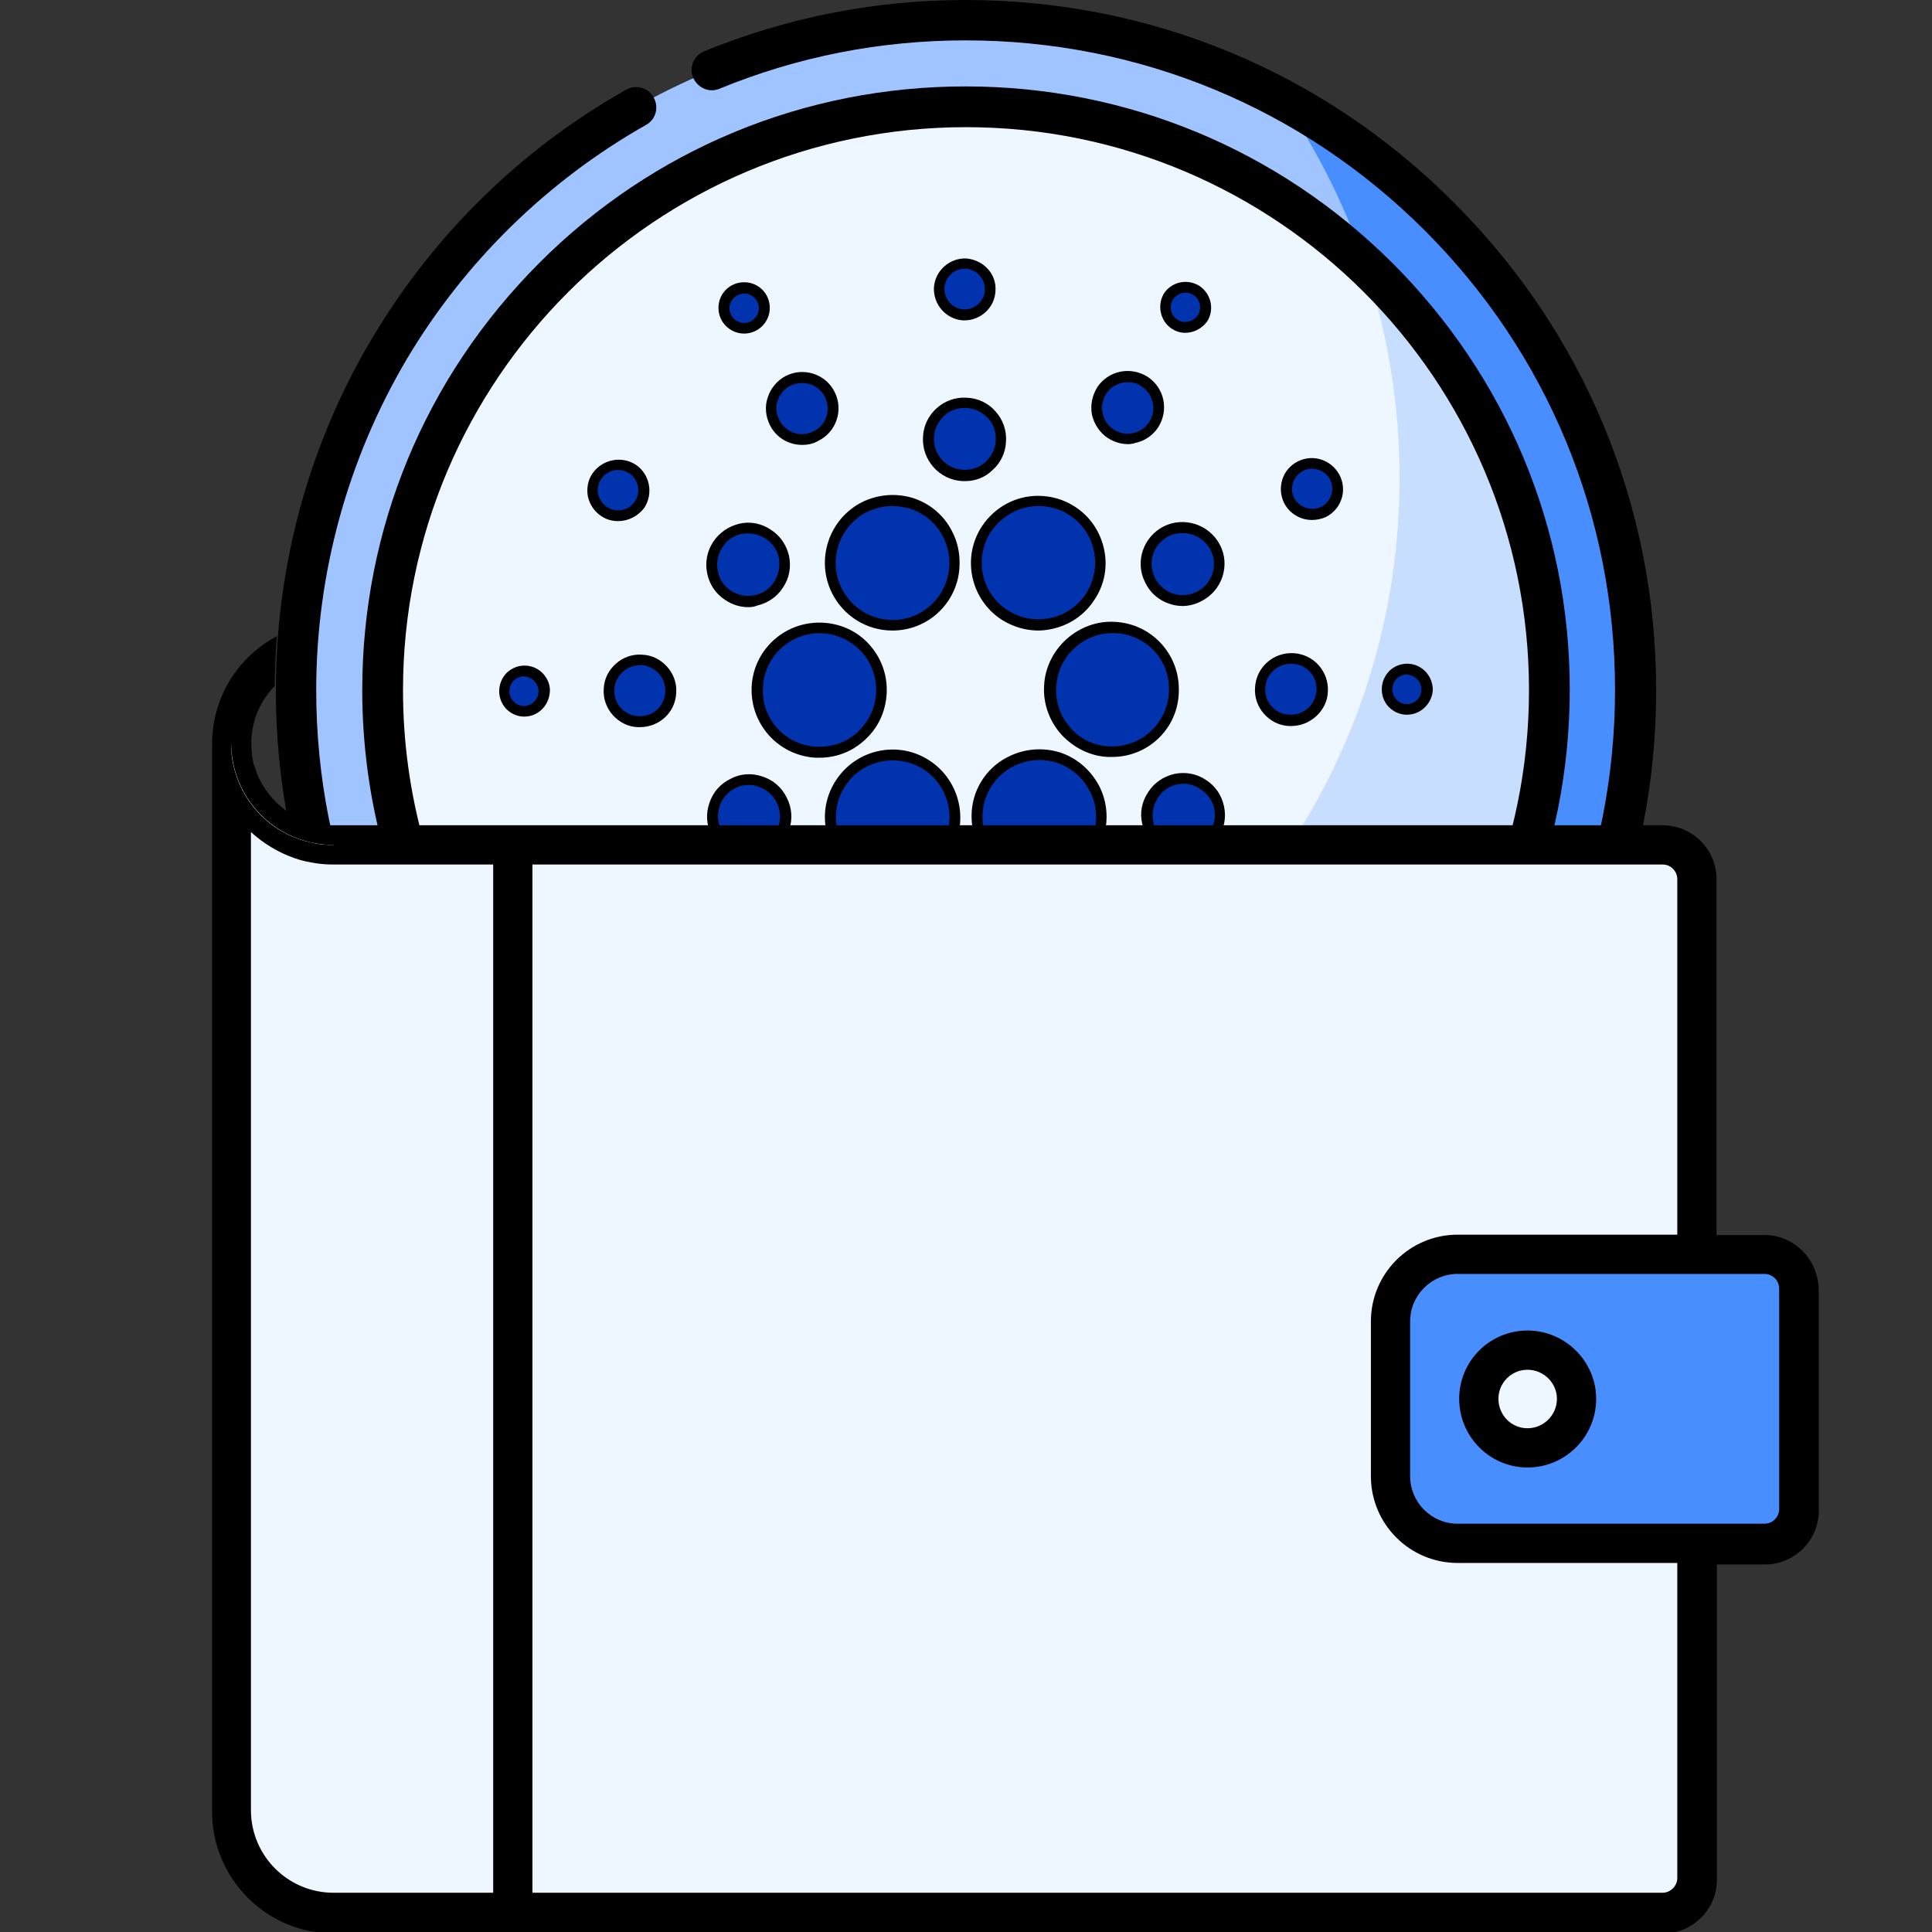 <svg xmlns="http://www.w3.org/2000/svg" xmlns:xlink="http://www.w3.org/1999/xlink" id="Capa_1" x="0px" y="0px" viewBox="0 0 512 512" style="enable-background:new 0 0 512 512;" xml:space="preserve"><rect x="0" y="0" width="512" height="512" fill="#333333" stroke="none"/> <style type="text/css"> .st0{fill:#9FC4FF;} .st1{fill:#488EFF;} .st2{fill:#EEF6FF;} .st3{fill:#C7DEFF;} .st4{fill:#0033AD;} .st5{display:none;} .st6{display:inline;} .st7{fill:#C9DEF7;} .st8{fill:#FFF6B3;} .st9{fill:#F4FEFF;} .st10{fill-rule:evenodd;clip-rule:evenodd;fill:#E7D034;stroke:#000000;stroke-width:12;stroke-miterlimit:10;} </style> <g> <circle class="st0" cx="255.9" cy="182.9" r="177.5"></circle> <path class="st1" d="M339.9,26.4c19.6,28.6,31.1,63.1,31.1,100.4c0,98-79.5,177.5-177.5,177.5c-30.4,0-58.9-7.6-83.9-21.1 c32,46.6,85.6,77.1,146.4,77.1c98,0,177.5-79.5,177.5-177.5C433.4,115.1,395.6,56.4,339.9,26.4z"></path> <circle class="st2" cx="255.9" cy="182.9" r="154.6"></circle> <path class="st3" d="M361.7,70.1c6,17.8,9.2,36.8,9.2,56.6c0,98-79.5,177.5-177.5,177.5c-13.1,0-25.9-1.4-38.1-4.1 c27.1,23.2,62.2,37.3,100.6,37.3c85.4,0,154.6-69.2,154.6-154.6C410.5,138.4,391.7,98.4,361.7,70.1z"></path> <g> <path d="M385.2,53.6C350.7,19,304.8,0,255.9,0c-24,0-47.3,4.6-69.3,13.6c-2.7,1.1-4.1,4.3-2.9,7s4.3,4.1,7,2.9 c20.7-8.5,42.6-12.8,65.2-12.8c46,0,89.2,17.9,121.7,50.4s50.4,75.7,50.4,121.7s-17.9,89.2-50.4,121.7S301.9,355,255.9,355 s-89.2-17.9-121.7-50.4s-50.4-75.7-50.4-121.7c0-31,8.4-61.4,24.1-87.9c15.4-25.8,37.2-47.1,63.3-61.9c2.6-1.4,3.5-4.7,2-7.3 c-1.4-2.6-4.7-3.5-7.3-2C138.2,39.4,115,62.1,98.7,89.5c-16.8,28.1-25.6,60.4-25.6,93.4c0,48.9,19,94.8,53.6,129.3 c34.6,34.6,80.4,53.6,129.3,53.6s94.8-19,129.3-53.6c34.6-34.6,53.6-80.4,53.6-129.3S419.8,88.1,385.2,53.6L385.2,53.6z"></path> <path d="M201.9,333.3c17.4,6.2,35.5,9.4,54.1,9.4c42.7,0,82.9-16.6,113.1-46.9c30.2-30.2,46.9-70.4,46.9-113.1 S399.2,99.9,369,69.7c-30.2-30.1-70.4-46.8-113.1-46.8s-82.9,16.6-113.1,46.9S96,140.1,96,182.9c0,58.7,32.1,112.6,83.7,140.6 c2.6,1.4,5.9,0.4,7.3-2.1c1.4-2.6,0.4-5.9-2.1-7.3c-48.2-26.2-78.1-76.4-78.1-131.2c0-82.3,66.9-149.2,149.2-149.2 s149.2,66.9,149.2,149.2s-66.9,149.2-149.2,149.2c-17.4,0-34.4-2.9-50.5-8.8c-2.8-1-5.9,0.4-6.9,3.2 C197.6,329.3,199.1,332.3,201.9,333.3L201.9,333.3z"></path> </g> <g id="Layer_2_1_"> <g id="Layer_1-2"> <g> <path class="st4" d="M200.7,182.1c-0.5,9.1,6.4,16.9,15.5,17.4c0.4,0,0.6,0,1,0c9.1,0,16.5-7.4,16.4-16.5 c0-9.1-7.4-16.5-16.5-16.4C208.4,166.4,201.1,173.3,200.7,182.1z"></path> <path d="M217.2,200.8h-1.1c-9.9-0.6-17.4-9-16.9-18.9c0.5-9.5,8.4-16.9,17.9-16.9c4.8,0,9.3,1.8,12.6,5.1 c3.4,3.4,5.3,7.9,5.3,12.7c0,4.8-1.8,9.3-5.1,12.6C226.5,198.9,222,200.8,217.2,200.8z M216.3,197.9h0.9c4.1,0,7.9-1.6,10.6-4.4 c2.8-2.9,4.4-6.6,4.4-10.6c0-4.1-1.6-7.9-4.4-10.7c-2.9-2.8-6.6-4.4-10.6-4.4c-8,0-14.6,6.3-15,14.2l0,0 C201.6,190.4,208,197.4,216.3,197.9z"></path> </g> <g> <path class="st4" d="M139.3,177.8c-2.9-0.2-5.5,2.1-5.6,5s2.1,5.5,5,5.6c2.9,0.2,5.4-2.1,5.6-5 C144.5,180.5,142.2,178,139.3,177.8L139.3,177.8z"></path> <path d="M139,189.9c-0.1,0-0.3,0-0.4,0c-1.8-0.1-3.4-0.9-4.6-2.2c-1.2-1.4-1.8-3.1-1.7-4.9c0.1-1.8,0.9-3.5,2.2-4.7 c1.4-1.2,3.1-1.8,4.9-1.7c1.8,0.1,3.4,0.9,4.6,2.2c1.2,1.4,1.9,3.1,1.7,4.9C145.4,187.1,142.5,189.9,139,189.9z M138.9,179.2 c-0.9,0-1.9,0.4-2.6,1c-0.8,0.7-1.2,1.6-1.3,2.7c-0.1,1.1,0.3,2.1,1,2.9c0.7,0.8,1.6,1.2,2.6,1.3c2.1,0.1,4-1.5,4.1-3.7 c0.1-1-0.3-2-1-2.8c-0.7-0.8-1.6-1.2-2.7-1.3l0,0C139.1,179.2,139,179.2,138.9,179.2z"></path> </g> <g> <path class="st4" d="M216.4,115.6c4.1-2,5.6-7,3.6-11c-2-4.1-7-5.6-11-3.6c-4.1,2-5.6,7-3.6,11 C207.4,116,212.3,117.6,216.4,115.6z"></path> <path d="M212.6,117.9c-3.6,0-6.9-1.9-8.6-5.3c-1.1-2.3-1.4-4.9-0.5-7.4c0.8-2.4,2.5-4.4,4.8-5.6c4.8-2.4,10.6-0.4,12.9,4.3 c2.4,4.8,0.4,10.6-4.3,12.9l0,0C215.6,117.6,214.1,117.9,212.6,117.9z M212.6,101.5c-1,0-2.1,0.2-3.1,0.7 c-1.6,0.8-2.8,2.2-3.4,3.9c-0.6,1.7-0.4,3.6,0.4,5.2c0.8,1.6,2.2,2.8,3.9,3.4c1.7,0.6,3.6,0.4,5.2-0.4c3.4-1.6,4.7-5.8,3-9.1 C217.5,102.9,215.1,101.5,212.6,101.5z"></path> </g> <g> <path class="st4" d="M160.1,135.6c3.1,2,7.3,1.1,9.4-1.9c2-3.1,1.1-7.3-1.9-9.4c-3.1-2-7.3-1.1-9.4,1.9l0,0 C156.1,129.4,157,133.6,160.1,135.6z"></path> <path d="M163.8,138.1c-1.5,0-3.1-0.4-4.4-1.3l0,0c-1.9-1.2-3.1-3.1-3.6-5.2c-0.4-2.1,0-4.4,1.2-6.1c2.5-3.7,7.6-4.8,11.4-2.4 c3.8,2.5,4.8,7.6,2.4,11.4C169.1,136.8,166.5,138.1,163.8,138.1z M160.9,134.4c2.5,1.6,5.8,0.9,7.4-1.6c1.6-2.5,0.9-5.8-1.6-7.4 c-2.5-1.6-5.8-0.9-7.4,1.6c-0.8,1.2-1.1,2.6-0.8,4C158.9,132.4,159.7,133.6,160.9,134.4L160.9,134.4z"></path> </g> <g> <path class="st4" d="M170.1,174.9c-4.6-0.3-8.4,3.2-8.6,7.8c-0.3,4.6,3.2,8.4,7.8,8.6c4.6,0.2,8.4-3.2,8.6-7.8l0,0 C178.1,179.1,174.6,175.1,170.1,174.9z"></path> <path d="M169.6,192.7c-0.2,0-0.4,0-0.6,0c-2.6-0.1-4.9-1.3-6.6-3.2c-1.7-1.9-2.6-4.4-2.4-7c0.1-2.6,1.3-4.9,3.2-6.6 c1.9-1.7,4.4-2.6,7-2.4c2.6,0.1,4.9,1.3,6.6,3.2c1.7,1.9,2.6,4.4,2.4,6.9C179,188.8,174.7,192.7,169.6,192.7z M169.6,176.3 c-3.6,0-6.6,2.8-6.8,6.4c-0.2,3.8,2.6,6.9,6.4,7.1c3.8,0.2,6.9-2.6,7.1-6.4c0.1-1.8-0.5-3.6-1.7-4.9s-2.9-2.1-4.7-2.3 C169.9,176.3,169.7,176.3,169.6,176.3z"></path> </g> <g> <path class="st4" d="M161.1,230.1c-3.4,1.7-4.7,5.7-3,9.1c1.7,3.4,5.7,4.7,9.1,3c3.4-1.7,4.7-5.7,3-9.1l0,0 C168.5,229.8,164.4,228.4,161.1,230.1L161.1,230.1z"></path> <path d="M164.1,244.4c-3,0-5.9-1.6-7.4-4.5c-2-4.1-0.4-9,3.6-11.1c1.9-1,4.1-1.1,6.3-0.5c2.1,0.7,3.8,2.1,4.8,4.1 c2,4.1,0.4,9-3.6,11.1C166.6,244.1,165.4,244.4,164.1,244.4z M164.1,230.8c-0.9,0-1.6,0.2-2.4,0.6c-2.6,1.4-3.7,4.5-2.4,7.2 c1.4,2.6,4.5,3.7,7.2,2.4c2.6-1.4,3.7-4.5,2.4-7.2c-0.6-1.3-1.8-2.2-3.1-2.6C165.2,230.9,164.6,230.8,164.1,230.8z"></path> </g> <g> <path class="st4" d="M193,157.9c4.5,2.9,10.5,1.7,13.4-2.8c2.9-4.5,1.7-10.5-2.8-13.4c-4.5-2.9-10.5-1.7-13.4,2.8 C187.3,148.9,188.5,154.9,193,157.9L193,157.9z"></path> <path d="M198.3,160.9c-2.1,0-4.2-0.6-6.1-1.9l0,0c-2.5-1.6-4.2-4.1-4.8-7.1c-0.6-2.9,0-5.9,1.6-8.3s4-4.1,6.9-4.8 s5.9-0.1,8.4,1.6c2.5,1.6,4.1,4,4.8,6.9c0.6,2.9,0.1,5.9-1.6,8.4c-1.6,2.5-4,4.1-6.9,4.8C199.9,160.8,199.1,160.9,198.3,160.9z M193.8,156.6c1.9,1.2,4.1,1.6,6.3,1.1c2.1-0.4,3.9-1.7,5.1-3.6c1.2-1.9,1.6-4.1,1.2-6.3c-0.4-2.1-1.7-3.9-3.6-5.1 c-1.9-1.2-4.1-1.6-6.3-1.2c-2.1,0.4-3.9,1.7-5.1,3.6c-1.2,1.9-1.6,4-1.2,6.1C190.6,153.6,191.9,155.4,193.8,156.6L193.8,156.6z"></path> </g> <g> <path class="st4" d="M294.4,114.9c3.8,2.5,8.9,1.4,11.4-2.4s1.4-8.9-2.4-11.4c-3.8-2.5-8.9-1.4-11.4,2.4l0,0 C289.5,107.4,290.6,112.4,294.4,114.9L294.4,114.9z"></path> <path d="M298.9,117.7c-1.9,0-3.7-0.6-5.3-1.6c-2.1-1.4-3.6-3.6-4.2-6.1c-0.5-2.6,0-5.1,1.4-7.4c1.4-2.1,3.6-3.6,6.1-4.1 c2.5-0.5,5.1,0,7.3,1.4c2.1,1.4,3.6,3.6,4.1,6.1c0.5,2.5,0,5.1-1.4,7.3c-1.4,2.1-3.6,3.6-6.1,4.1 C300.2,117.6,299.6,117.7,298.9,117.7z M298.9,101.3c-0.5,0-0.9,0.1-1.4,0.1c-1.8,0.4-3.4,1.4-4.3,2.9c-1,1.6-1.4,3.4-1,5.2 c0.4,1.8,1.4,3.3,2.9,4.3l0,0c1.5,1,3.4,1.4,5.1,1c1.8-0.4,3.4-1.4,4.3-2.9c1-1.5,1.4-3.4,1-5.1c-0.4-1.8-1.4-3.4-2.9-4.3 C301.6,101.6,300.3,101.3,298.9,101.3z"></path> </g> <g> <path class="st4" d="M311.2,85.9c2.5,1.6,5.7,0.9,7.4-1.6c1.6-2.5,0.9-5.7-1.6-7.4c-2.5-1.6-5.7-0.9-7.4,1.5 C308.1,80.9,308.8,84.3,311.2,85.9L311.2,85.9z"></path> <path d="M314.1,88.2c-1.3,0-2.5-0.4-3.6-1.1l0,0c-3.1-2.1-3.9-6.3-2-9.4c2.1-3.1,6.3-3.9,9.4-1.9c3.1,2.1,4,6.3,2,9.4 C318.5,87.1,316.3,88.2,314.1,88.2z M312,84.7c1.8,1.2,4.1,0.6,5.4-1.1c1.2-1.8,0.7-4.2-1.1-5.4c-1.8-1.2-4.1-0.7-5.4,1.1 C309.7,81.1,310.2,83.5,312,84.7z"></path> </g> <g> <path class="st4" d="M295.6,166.4c-9.1-0.5-16.9,6.4-17.4,15.5c-0.5,9.1,6.4,16.9,15.5,17.4c0.4,0,0.6,0,0.9,0 c9.1,0,16.4-7.4,16.4-16.5C311.2,174,304.4,166.8,295.6,166.4L295.6,166.4z"></path> <path d="M294.7,200.6h-1c-4.8-0.2-9.1-2.4-12.4-5.9c-3.2-3.6-4.9-8.2-4.6-13c0.2-4.7,2.4-9.1,5.9-12.3c3.6-3.2,8.2-4.9,12.9-4.6 c9.5,0.5,16.9,8.3,16.9,17.8C312.6,192.6,304.6,200.6,294.7,200.6z M293.9,197.8h0.9c8.3,0,15-6.8,15-15.1 c0.1-8-6.1-14.5-14.1-14.9l0,0c-4-0.2-7.9,1.1-10.9,3.9c-3,2.7-4.7,6.4-4.9,10.4c-0.2,4,1.1,7.9,3.9,10.9 C286.2,195.8,289.9,197.6,293.9,197.8z"></path> </g> <g> <path class="st4" d="M221.8,156.6c2.8,5.6,8.5,9.1,14.7,9.1c9.1,0,16.4-7.4,16.4-16.5c0-2.6-0.6-5.1-1.8-7.4 c-4.1-8.1-14-11.4-22.1-7.3C220.9,138.6,217.6,148.6,221.8,156.6L221.8,156.6z"></path> <path d="M236.5,167.1c-6.8,0-12.9-3.8-16-9.9c-4.4-8.8-0.9-19.6,7.9-24.1c4.2-2.1,9.1-2.5,13.6-1.1c4.6,1.5,8.3,4.7,10.4,9 c1.3,2.5,1.9,5.3,1.9,8.1C254.4,159.1,246.4,167.1,236.5,167.1z M236.4,134.1c-2.3,0-4.6,0.6-6.7,1.6 c-7.4,3.8-10.4,12.9-6.6,20.3l0,0c2.6,5.1,7.7,8.3,13.5,8.3c8.3,0,15-6.8,15-15.1c0-2.4-0.6-4.7-1.6-6.8 c-1.8-3.6-4.9-6.3-8.8-7.6C239.6,134.4,238,134.1,236.4,134.1z"></path> </g> <g> <path class="st4" d="M350.8,135.6c3.4-1.7,4.6-5.8,2.9-9.1c-1.7-3.4-5.8-4.6-9.1-2.9c-3.4,1.7-4.6,5.7-3,9.1 C343.4,135.9,347.4,137.3,350.8,135.6L350.8,135.6z"></path> <path d="M347.7,137.8c-3,0-5.9-1.6-7.4-4.5c-2-4.1-0.4-9,3.6-11c4.1-2.1,9-0.4,11.1,3.6c2.1,4.1,0.5,9-3.6,11.1l0,0 C350.3,137.5,349,137.8,347.7,137.8z M347.7,124.2c-0.9,0-1.6,0.2-2.4,0.6c-2.6,1.4-3.6,4.5-2.4,7.1c1.4,2.6,4.6,3.7,7.3,2.4 c2.6-1.4,3.6-4.6,2.3-7.2C351.6,125.3,349.6,124.2,347.7,124.2z"></path> </g> <g> <path class="st4" d="M309.1,140.9c-4.8,2.4-6.7,8.2-4.3,13s8.2,6.7,13,4.3c4.8-2.4,6.7-8.2,4.3-13 C319.6,140.4,313.9,138.5,309.1,140.9z"></path> <path d="M313.4,160.6c-1.1,0-2.4-0.2-3.5-0.6c-2.8-0.9-5.1-2.9-6.4-5.6c-2.8-5.4-0.6-12.1,4.9-14.9l0,0 c5.4-2.7,12.1-0.5,14.9,4.9c2.8,5.4,0.6,12.1-4.9,14.9C316.9,160.1,315.1,160.6,313.4,160.6z M309.7,142.1 c-4.1,2.1-5.7,7-3.6,11.1c2.1,4.1,7,5.7,11.1,3.6s5.7-7,3.6-11.1C318.7,141.8,313.8,140.1,309.7,142.1z"></path> </g> <g> <path class="st4" d="M255.3,83.4c3.7,0.2,6.9-2.6,7.1-6.4s-2.6-6.9-6.4-7.1c-3.7-0.2-6.9,2.6-7.1,6.4 C248.7,80,251.6,83.1,255.3,83.4L255.3,83.4z"></path> <path d="M255.6,84.9c-0.1,0-0.3,0-0.4,0l0,0c-4.5-0.3-7.9-4.2-7.7-8.7c0.3-4.5,4.2-7.9,8.6-7.7c4.6,0.4,8.1,4.2,7.7,8.7 C263.6,81.5,259.9,84.9,255.6,84.9z M255.4,82c2.9,0.1,5.4-2.1,5.6-5.1c0.1-1.4-0.4-2.8-1.4-3.9c-1-1.1-2.3-1.7-3.7-1.8 c-2.9-0.1-5.4,2.1-5.6,5C250.1,79.2,252.4,81.8,255.4,82z"></path> </g> <g> <path class="st4" d="M255.2,126c5.4,0.4,9.9-3.8,10.1-9.1c0.4-5.4-3.8-9.9-9.1-10.1c-5.4-0.4-9.9,3.8-10.1,9.1 C245.8,121.2,249.9,125.8,255.2,126L255.2,126z"></path> <path d="M255.8,127.5c-0.2,0-0.4,0-0.7,0c-6.1-0.3-10.8-5.5-10.5-11.6c0.1-3,1.4-5.7,3.6-7.7c2.2-2,5.1-3,8-2.8 c2.9,0.1,5.7,1.4,7.6,3.6c2,2.2,3,5.1,2.8,8c-0.1,2.9-1.4,5.7-3.6,7.6C261.1,126.5,258.5,127.5,255.8,127.5z M255.6,108.1 c-2,0-3.9,0.7-5.4,2.1c-1.6,1.5-2.6,3.5-2.7,5.7c-0.2,4.6,3.3,8.4,7.8,8.6l0,0c2.2,0.1,4.3-0.6,5.9-2.1c1.6-1.5,2.6-3.5,2.7-5.7 c0.1-2.2-0.6-4.4-2.1-5.9c-1.5-1.6-3.5-2.6-5.7-2.7C256,108.1,255.9,108.1,255.6,108.1z"></path> </g> <g> <path class="st4" d="M202.8,224.9c4.8-2.4,6.7-8.2,4.3-13c-2.4-4.8-8.2-6.7-13-4.3s-6.7,8.2-4.3,13 C192.2,225.4,198,227.3,202.8,224.9z"></path> <path d="M198.5,227.4c-4.1,0-8-2.2-9.9-6.1c-1.4-2.6-1.6-5.6-0.6-8.5c0.9-2.8,2.9-5.1,5.6-6.4c2.6-1.4,5.6-1.6,8.5-0.6 c2.8,0.9,5.1,2.9,6.4,5.6c2.8,5.4,0.6,12.1-4.9,14.9l0,0C201.9,227,200.1,227.4,198.5,227.4z M198.4,208c-1.3,0-2.5,0.3-3.6,0.9 c-2,1-3.4,2.7-4.1,4.8c-0.7,2.1-0.5,4.3,0.4,6.3c1,2,2.7,3.4,4.8,4.1c2.1,0.7,4.3,0.5,6.3-0.4c4.1-2.1,5.7-7,3.6-11.1 c-1-2-2.7-3.4-4.8-4.1C200.1,208.1,199.3,208,198.4,208z"></path> </g> <g> <path class="st4" d="M261.5,140.1c-4.9,7.6-2.9,17.8,4.8,22.8c7.6,4.9,17.8,2.9,22.8-4.8c5-7.6,2.9-17.8-4.8-22.8 c-2.6-1.8-5.8-2.6-9-2.6C269.7,132.7,264.6,135.6,261.5,140.1z"></path> <path d="M275.2,167.1c-3.4,0-6.8-1-9.8-2.9c-8.2-5.4-10.6-16.4-5.2-24.7l0,0c3.4-5.1,8.9-8.1,14.9-8.1c3.5,0,6.9,1,9.8,2.9 c4,2.6,6.7,6.6,7.7,11.3c1,4.6,0.1,9.4-2.6,13.4c-2.6,4-6.6,6.7-11.3,7.7C277.7,166.9,276.4,167.1,275.2,167.1z M262.6,140.9 c-4.5,7-2.6,16.3,4.4,20.8c3.4,2.2,7.4,2.9,11.3,2.1c3.9-0.8,7.3-3.1,9.5-6.5c2.2-3.4,2.9-7.4,2.1-11.3 c-0.8-3.9-3.1-7.3-6.5-9.5c-2.4-1.6-5.3-2.4-8.2-2.4C270.2,134.1,265.5,136.7,262.6,140.9z"></path> </g> <g> <path class="st4" d="M290.1,209.1c-4.1-8.1-14-11.4-22.1-7.3c-8.1,4.1-11.4,14-7.3,22.1c4.1,8.1,14,11.4,22.1,7.3l0,0 c8.1-4.1,11.4-13.9,7.4-22C290.1,209.1,290.1,209.1,290.1,209.1z"></path> <path d="M275.4,234.4c-1.9,0-3.7-0.3-5.6-0.9c-4.6-1.5-8.3-4.7-10.4-9c-2.1-4.2-2.5-9.1-1.1-13.6c1.5-4.6,4.7-8.3,9-10.4 c4.2-2.1,9.1-2.5,13.6-1.1c4.5,1.5,8.1,4.6,10.4,8.9c0.1,0.1,0.1,0.3,0.2,0.4c4.2,8.8,0.6,19.4-8.1,23.7 C280.9,233.7,278.1,234.4,275.4,234.4z M275.4,201.4c-2.3,0-4.6,0.6-6.7,1.6c-3.6,1.8-6.3,4.9-7.6,8.8 c-1.2,3.8-0.9,7.9,0.9,11.4c1.8,3.6,4.9,6.3,8.8,7.6c3.8,1.2,7.9,0.9,11.4-0.9c7.4-3.7,10.4-12.7,6.7-20.1l-0.1-0.1 c-1.8-3.6-4.9-6.3-8.8-7.6C278.5,201.6,276.9,201.4,275.4,201.4z"></path> </g> <g> <path class="st4" d="M318.9,207.9c-4.5-2.9-10.5-1.7-13.4,2.8c-2.9,4.5-1.7,10.5,2.8,13.4c4.5,2.9,10.5,1.7,13.4-2.8 C324.6,216.8,323.4,210.8,318.9,207.9L318.9,207.9z"></path> <path d="M313.6,227.1c-2.1,0-4.2-0.6-6.1-1.9c-2.5-1.6-4.1-4-4.8-6.9s-0.1-5.9,1.6-8.4c1.6-2.5,4-4.1,6.9-4.8 c2.9-0.6,5.9-0.1,8.4,1.6l0,0c2.5,1.6,4.2,4.1,4.8,7.1c0.6,2.9,0,5.9-1.6,8.3c-1.6,2.4-4,4.1-6.9,4.8 C315.1,227,314.4,227.1,313.6,227.1z M313.6,207.7c-0.6,0-1.1,0.1-1.7,0.2c-2.1,0.4-3.9,1.7-5.1,3.6c-1.2,1.9-1.6,4.1-1.2,6.3 c0.4,2.1,1.7,3.9,3.6,5.1c1.9,1.2,4.1,1.6,6.3,1.2c2.1-0.4,3.9-1.7,5.1-3.6c1.2-1.9,1.6-4,1.2-6.1c-0.4-2.1-1.7-4-3.6-5.2l0,0 C316.7,208.1,315.1,207.7,313.6,207.7z"></path> </g> <g> <path class="st4" d="M350.4,183.1c0.3-4.6-3.2-8.4-7.8-8.6c-4.6-0.3-8.4,3.2-8.6,7.8c-0.3,4.6,3.2,8.4,7.8,8.6l0,0 C346.3,191.1,350.1,187.6,350.4,183.1z"></path> <path d="M342.2,192.4c-0.2,0-0.4,0-0.6,0c-2.6-0.1-4.9-1.3-6.6-3.2s-2.6-4.4-2.4-7c0.3-5.4,4.9-9.4,10.2-9.1 c5.4,0.3,9.4,4.9,9.1,10.2l0,0c-0.1,2.6-1.3,4.9-3.2,6.6C346.9,191.5,344.6,192.4,342.2,192.4z M342.1,175.9 c-3.6,0-6.6,2.8-6.8,6.4c-0.1,1.9,0.5,3.6,1.7,4.9c1.2,1.4,2.9,2.1,4.7,2.2c1.8,0.1,3.5-0.5,4.9-1.7c1.4-1.2,2.1-2.9,2.3-4.7 l0,0c0.2-3.8-2.6-6.9-6.4-7.1C342.4,175.9,342.3,175.9,342.1,175.9z"></path> </g> <g> <path class="st4" d="M373.2,177.3c-2.9-0.2-5.5,2.1-5.6,5c-0.1,2.9,2.1,5.5,5,5.6c2.9,0.2,5.4-2.1,5.6-5 C378.4,179.9,376.1,177.5,373.2,177.3z"></path> <path d="M372.9,189.4c-0.1,0-0.3,0-0.4,0c-1.8-0.1-3.4-0.9-4.6-2.2s-1.8-3.1-1.7-4.9c0.1-1.8,0.9-3.5,2.2-4.7 c1.4-1.2,3.1-1.8,4.9-1.7c3.7,0.2,6.5,3.4,6.4,7.1C379.4,186.6,376.4,189.4,372.9,189.4z M372.9,178.7c-0.9,0-1.9,0.4-2.6,1 c-0.8,0.7-1.2,1.6-1.3,2.7c-0.1,1.1,0.3,2.1,1,2.9c0.7,0.8,1.6,1.2,2.6,1.3c2.1,0.1,4-1.5,4.1-3.7c0.1-2.1-1.5-3.9-3.7-4.1 C373,178.7,372.9,178.7,372.9,178.7z"></path> </g> <g> <path class="st4" d="M351.7,230.1c-3.1-2-7.3-1.1-9.4,1.9c-2,3.1-1.1,7.3,1.9,9.4c3.1,2,7.3,1.1,9.4-1.9 C355.8,236.4,354.9,232.1,351.7,230.1L351.7,230.1z"></path> <path d="M348,243.9c-1.5,0-3.1-0.4-4.4-1.3c-3.8-2.5-4.8-7.6-2.4-11.4c2.5-3.8,7.6-4.8,11.4-2.4l0,0c1.9,1.2,3.1,3.1,3.6,5.2 c0.4,2.1,0,4.4-1.2,6.1C353.3,242.6,350.6,243.9,348,243.9z M348,230.4c-1.7,0-3.4,0.9-4.5,2.4c-1.6,2.5-0.9,5.8,1.6,7.4 c2.5,1.6,5.8,0.9,7.4-1.6c0.8-1.2,1.1-2.6,0.8-4c-0.3-1.4-1.1-2.6-2.3-3.4l0,0C350.1,230.7,349,230.4,348,230.4z"></path> </g> <g> <path class="st4" d="M200.6,279.8c-2.5-1.6-5.7-0.9-7.4,1.5c-1.6,2.5-0.9,5.7,1.5,7.4c2.5,1.6,5.7,0.9,7.4-1.5l0,0 C203.8,284.8,203.1,281.4,200.6,279.8z"></path> <path d="M197.6,290.9c-1.3,0-2.6-0.4-3.7-1.1c-3.1-2.1-3.9-6.3-1.9-9.4c2.1-3.1,6.3-3.9,9.4-1.9l0,0c1.5,1,2.6,2.6,2.9,4.4 c0.4,1.8-0.1,3.5-1.1,5C201.9,289.9,199.8,290.9,197.6,290.9z M197.6,280.3c-1.3,0-2.5,0.6-3.3,1.8c-1.2,1.8-0.7,4.1,1.1,5.4 c1.8,1.1,4.1,0.7,5.4-1.1c0.6-0.9,0.8-1.9,0.6-2.9c-0.2-1-0.8-1.9-1.7-2.6l0,0C199.1,280.6,198.4,280.3,197.6,280.3z"></path> </g> <g> <path class="st4" d="M250.4,225.6c4.9-7.6,2.9-17.8-4.8-22.9c-7.6-4.9-17.8-2.9-22.9,4.8c-5,7.6-2.9,17.8,4.8,22.9 c2.6,1.8,5.8,2.6,9,2.6C242.1,233.1,247.3,230.2,250.4,225.6z"></path> <path d="M236.7,234.4c-0.1,0-0.1,0-0.2,0c-3.5,0-6.9-1-9.8-2.9c-8.3-5.4-10.6-16.6-5.1-24.8c5.4-8.2,16.5-10.6,24.8-5.1 c8.2,5.4,10.6,16.6,5.2,24.8l0,0C248.3,231.4,242.7,234.4,236.7,234.4z M236.6,201.5c-4.9,0-9.8,2.4-12.6,6.8 c-4.6,6.9-2.6,16.3,4.4,20.9c2.4,1.6,5.3,2.4,8.2,2.4c5.1,0.1,9.8-2.5,12.6-6.8c4.5-6.9,2.6-16.3-4.4-20.9 C242.3,202.3,239.4,201.5,236.6,201.5z"></path> </g> <g> <path class="st4" d="M217.4,250.8c-3.8-2.5-8.9-1.4-11.4,2.4c-2.5,3.8-1.4,8.9,2.4,11.4c3.8,2.5,8.9,1.4,11.4-2.4l0,0 C222.4,258.4,221.3,253.3,217.4,250.8z"></path> <path d="M212.9,267.3c-1.9,0-3.7-0.6-5.3-1.6c-4.4-2.9-5.7-8.9-2.8-13.4c2.9-4.4,8.9-5.7,13.4-2.8c2.1,1.4,3.6,3.6,4.2,6.1 c0.5,2.6,0,5.1-1.4,7.3c-1.4,2.1-3.6,3.6-6.1,4.1C214.2,267.2,213.6,267.3,212.9,267.3z M212.9,250.9c-2.2,0-4.4,1.1-5.7,3.1 c-2.1,3.1-1.2,7.4,1.9,9.4c1.5,1,3.4,1.4,5.1,1c1.8-0.4,3.4-1.4,4.3-2.9c1-1.5,1.4-3.4,1-5.1c-0.4-1.8-1.4-3.3-2.9-4.3l0,0 C215.5,251.2,214.2,250.9,212.9,250.9z"></path> </g> <g> <path class="st4" d="M255.9,282.3c-3.7-0.2-6.9,2.6-7.1,6.4c-0.2,3.7,2.6,6.9,6.4,7.1s6.9-2.6,7.1-6.4 C262.4,285.7,259.6,282.6,255.9,282.3L255.9,282.3z"></path> <path d="M255.4,297.3c-0.1,0-0.3,0-0.4,0c-4.6-0.4-8.1-4.2-7.7-8.7c0.3-4.5,4.2-7.9,8.6-7.7l0,0c4.5,0.3,7.9,4.2,7.7,8.7 C263.4,293.9,259.7,297.3,255.4,297.3z M255.5,283.7c-2.8,0-5.2,2.2-5.4,5.1c-0.2,2.9,2.1,5.4,5.1,5.6c2.9,0.1,5.4-2.1,5.6-5 c0.1-2.9-2.1-5.5-5.1-5.7C255.7,283.7,255.6,283.7,255.5,283.7z"></path> </g> <g> <path class="st4" d="M255.9,239.7c-5.4-0.4-9.9,3.8-10.1,9.1c-0.4,5.4,3.8,9.9,9.1,10.1c5.4,0.2,9.9-3.8,10.1-9.1 C265.4,244.6,261.3,239.9,255.9,239.7L255.9,239.7z"></path> <path d="M255.4,260.4c-0.2,0-0.4,0-0.6,0c-3-0.1-5.7-1.4-7.7-3.6c-2-2.2-3-5.1-2.8-8c0.1-2.9,1.4-5.7,3.6-7.6c2.2-2,5.1-3,8-2.8 c2.9,0.1,5.7,1.4,7.6,3.6c2,2.2,3,5.1,2.8,8C266.2,255.9,261.3,260.4,255.4,260.4z M255.4,241.1c-2,0-3.9,0.7-5.4,2.1 c-1.6,1.5-2.6,3.5-2.7,5.7s0.6,4.4,2.1,5.9c1.5,1.6,3.5,2.6,5.7,2.7c4.6,0.2,8.4-3.3,8.6-7.8c0.1-2.2-0.6-4.3-2.1-5.9 s-3.5-2.6-5.7-2.7l0,0C255.6,241.1,255.5,241.1,255.4,241.1z"></path> </g> <g> <path class="st4" d="M295.5,250.1c-4.1,2.1-5.6,7.1-3.6,11.1c2.1,4,7.1,5.6,11.1,3.6c4.1-2,5.6-7,3.6-11 C304.6,249.7,299.6,248.1,295.5,250.1L295.5,250.1z"></path> <path d="M299.3,267.1c-1,0-2-0.1-3-0.5c-2.4-0.8-4.4-2.5-5.6-4.8c-2.4-4.7-0.6-10.6,4.2-13l0,0c4.7-2.4,10.6-0.5,13.1,4.3 c2.4,4.8,0.4,10.6-4.3,12.9C302.3,266.8,300.8,267.1,299.3,267.1z M296.1,251.4c-3.4,1.7-4.7,5.9-3,9.1c0.9,1.6,2.3,2.9,4,3.4 c1.7,0.6,3.6,0.4,5.2-0.4c3.4-1.6,4.7-5.8,3-9.1C303.6,251.1,299.5,249.7,296.1,251.4z"></path> </g> <g> <circle class="st4" cx="197.2" cy="81.7" r="5.4"></circle> <path d="M197.2,88.4c-3.7,0-6.8-3-6.8-6.8s3-6.8,6.8-6.8s6.8,3,6.8,6.8S200.9,88.4,197.2,88.4z M197.2,77.8 c-2.1,0-3.9,1.8-3.9,3.9s1.8,3.9,3.9,3.9c2.1,0,3.9-1.8,3.9-3.9S199.4,77.8,197.2,77.8z"></path> </g> <g> <circle class="st4" cx="314.6" cy="284" r="5.4"></circle> <path d="M314.6,290.8c-3.7,0-6.8-3-6.8-6.8s3-6.8,6.8-6.8c3.8,0,6.8,3,6.8,6.8S318.4,290.8,314.6,290.8z M314.6,280.1 c-2.1,0-3.9,1.8-3.9,3.9c0,2.1,1.8,3.9,3.9,3.9s3.9-1.8,3.9-3.9C318.5,281.8,316.8,280.1,314.6,280.1z"></path> </g> </g> </g> </g> <path class="st5" d="M458.2,340.1l-106.9,120c-29.8,33.4-72.5,52.6-117.3,52.6h-78c-34.7,0-62.8-28.2-62.8-62.8v-78.5 c0-34.7,28.2-62.8,62.8-62.8h139.2c17.9,0,33.6,9.6,42.2,23.8l50.5-55.5c8.5-9.3,20.1-14.8,32.8-15.4c12.7-0.7,24.7,3.8,34.1,12.3 C473.8,291.1,475.3,320.9,458.2,340.1L458.2,340.1z M433.6,296.9c-3.1-2.9-7.2-4.2-11.4-4.1c-4.2,0.2-8.1,2-11,5.2l-69.5,76.4 c-6,16.8-21,29.7-39.5,32.3L221,418.3c-8.6,1.3-16.5-4.7-17.8-13.3c-1.2-8.6,4.7-16.5,13.3-17.8l81.1-11.6 c8.8-1.3,15.4-8.9,15.4-17.8c0-9.9-8-17.9-17.9-17.9H156c-17.3,0-31.4,14.1-31.4,31.4v78.5c0,17.3,14.1,31.4,31.4,31.4h78 c35.8,0,70-15.3,93.8-42.1l106.9-120C440.5,312.8,440,302.8,433.6,296.9L433.6,296.9z"></path> <g id="_x30_7_Wallet" class="st5"> <g class="st6"> <g> <path class="st7" d="M67.3,202.9l15.9,15.9h-1.5c-0.1-0.4-0.2-0.8-0.2-1.1c-2.2-0.7-4.2-1.8-6.1-3.2 C71.5,211.6,68.7,207.6,67.3,202.9z"></path> <path class="st8" d="M449.7,233v264.7c0,5-4.1,9.1-9.1,9.1H88.4c-15,0-27.1-12.1-27.1-27.1V196.8c0,15,12.1,27.1,27.1,27.1h352.3 C445.6,223.9,449.7,228,449.7,233z"></path> </g> <g> <path class="st9" d="M67.3,202.9l15.9,15.9h-1.5c-0.1-0.4-0.2-0.8-0.2-1.1c-2.2-0.7-4.2-1.8-6.1-3.2 C71.5,211.6,68.7,207.6,67.3,202.9z"></path> <path class="st8" d="M135.9,223.9v282.9H88.4c-15,0-27.1-12.1-27.1-27.1V196.8c0,15,12.1,27.1,27.1,27.1L135.9,223.9L135.9,223.9 z"></path> </g> <g> <path class="st9" d="M418,178.8v45.1H88.4l-5.2-5.2h-1.5c-0.1-0.4-0.2-0.8-0.2-1.1c-2.2-0.7-4.2-1.8-6.1-3.2 c-3.8-2.8-6.7-6.9-8-11.6l-6.1-6.1c0-9.2,4.6-17.4,11.7-22.3c1.7-1.2,3.6-2.2,5.5-3c1.8-0.7,3.6-1.2,5.5-1.5 c1.4-0.2,2.9-0.4,4.4-0.4h320.5c0.5,0,1,0,1.4,0.1c2.3,0.4,4.3,1.6,5.6,3.3C417.2,174.7,418,176.7,418,178.8z"></path> </g> <g> <path class="st10" d="M476.7,341.6V400c0,5-4.1,9.1-9.1,9.1h-81.3c-9.8,0-17.8-8-17.8-17.8v-41c0-9.8,8-17.8,17.8-17.8h81.3 C472.7,332.5,476.7,336.5,476.7,341.6z"></path> </g> <g> <g> <path d="M417.8,370.7c0,7.2-5.8,13-13,13c-7.1,0-12.9-5.8-12.9-13c0-7.1,5.8-12.9,12.9-12.9C412,357.8,417.8,363.6,417.8,370.7z "></path> </g> <g> <path class="st7" d="M417.8,370.7c0,7.2-5.8,13-13,13c-7.1,0-12.9-5.8-12.9-13c0-7.1,5.8-12.9,12.9-12.9 C412,357.8,417.8,363.6,417.8,370.7z"></path> </g> </g> <g> <path d="M405,169.7h-85.2c-2.4-1.4-5-2.6-7.7-3.4c-1-0.3-2-1-2.6-1.8H207.7l1.4,5.2H107c-0.2,1.7-0.3,3.5-0.4,5.2h298.7 C405.2,173.2,405.1,171.4,405,169.7z M467.6,327.3h-12.7V233c0-7.9-6.4-14.3-14.3-14.3h-17.4v-39.9c0-5.5-3.2-10.4-7.8-12.7 c-1.7-0.9-3.6-1.4-5.6-1.5c-0.3,0-0.6,0-0.9,0H88.4c-1.3,0-2.6,0.1-3.9,0.2c-1.9,0.2-3.7,0.6-5.5,1.2c-2,0.6-3.8,1.4-5.6,2.3 c-10.3,5.4-17.3,16.2-17.3,28.6v282.9c0,17.8,14.5,32.3,32.3,32.3h352.2c7.9,0,14.3-6.4,14.3-14.3v-83.5h12.7 c7.9,0,14.3-6.4,14.3-14.3v-58.3C481.9,333.7,475.5,327.3,467.6,327.3z M471.5,399.9c0,2.2-1.8,3.9-3.9,3.9h-81.3 c-7,0-12.6-5.7-12.6-12.6v-41c0-7,5.7-12.6,12.6-12.6h81.3c2.2,0,3.9,1.8,3.9,3.9L471.5,399.9L471.5,399.9z M444.5,497.7 c0,2.1-1.8,3.9-3.9,3.9H141.1V229.1h299.5c2.2,0,3.9,1.8,3.9,3.9v94.2h-58.2c-12.7,0-23,10.3-23,23v41c0,12.7,10.3,23,23,23h58.2 V497.7z M130.7,501.6H88.4c-12.1,0-21.9-9.8-21.9-21.9V220.5c5.8,5.3,13.5,8.6,21.9,8.6h42.4v272.5H130.7z M66.5,196.8 c0-6,2.4-11.4,6.3-15.3c1.6-1.6,3.4-3,5.5-4.1c1.7-0.9,3.5-1.6,5.5-2c1.5-0.3,3.1-0.5,4.7-0.5H409c0.7,0,1.3,0.2,1.8,0.5 c1.2,0.7,2.1,2,2.1,3.4v39.9H88.4c-0.4,0-0.9,0-1.3,0c-1.6-0.1-3.2-0.4-4.8-0.8c-0.3-0.1-0.6-0.2-0.9-0.3 c0.1,0.4,0.1,0.8,0.2,1.1h1.5l5.2,5.2c-15,0-27.1-12.1-27.1-27.1l6.1,6.1C66.8,201,66.5,198.9,66.5,196.8z"></path> <path d="M88.4,223.9c-15,0-27.1-12.1-27.1-27.1l6.1,6.1c1.3,4.7,4.2,8.7,8,11.6c1.8,1.4,3.9,2.4,6.1,3.2c0.1,0.4,0.1,0.8,0.2,1.1 h1.5L88.4,223.9z"></path> <path d="M404.8,352.6c-10,0-18.1,8.1-18.1,18.1s8.1,18.2,18.1,18.2s18.2-8.1,18.2-18.2C423,360.8,414.8,352.6,404.8,352.6z M404.8,378.5c-4.3,0-7.7-3.5-7.7-7.8s3.5-7.7,7.7-7.7c4.3,0,7.8,3.5,7.8,7.7C412.6,375,409.1,378.5,404.8,378.5z"></path> </g> </g> </g> <path class="st2" d="M449.7,233v264.7c0,5-4.1,9.1-9.1,9.1H88.4c-15,0-27.1-12.1-27.1-27.1V196.9c0,10.7,6.3,20,15.3,24.3 c1.9,0.9,3.9,1.6,6,2c1.4,0.3,2.9,0.5,4.4,0.6c0.4,0,0.8,0,1.2,0h352.5C445.6,223.9,449.7,228,449.7,233z"></path> <path class="st1" d="M476.7,341.6V400c0,5-4.1,9.1-9.1,9.1h-81.3c-9.8,0-17.8-8-17.8-17.8v-41c0-9.8,8-17.8,17.8-17.8h81.3 C472.7,332.5,476.7,336.5,476.7,341.6z"></path> <path d="M417.8,370.7c0,7.2-5.8,13-13,13c-7.1,0-12.9-5.8-12.9-13c0-7.1,5.8-12.9,12.9-12.9C412,357.8,417.8,363.6,417.8,370.7z"></path> <path class="st2" d="M417.8,370.7c0,7.2-5.8,13-13,13c-7.1,0-12.9-5.8-12.9-13c0-7.1,5.8-12.9,12.9-12.9 C412,357.8,417.8,363.6,417.8,370.7z"></path> <path d="M87.1,218.7c-1.6-0.1-3.2-0.4-4.8-0.8c-0.3-0.1-0.5-0.2-0.8-0.3c0,0-0.1,0-0.1,0c0,0,0,0,0,0.1c0,0.1,0.1,0.2,0.1,0.3 c0,0.3,0.1,0.5,0.1,0.7h1.5l0.1,0.1l5,5l0.1,0.1h201.3l5.2-5.2H87.1z M130.8,265.1v28.6c1.7,0.6,3.4,1.2,5.1,1.8v-23.1 C134.1,270,132.4,267.6,130.8,265.1z M289.6,223.9l-5.2,5.2h114c0.5-1.7,1.1-3.5,1.6-5.2H289.6z M467.6,327.3h-12.7V233 c0-7.9-6.4-14.3-14.3-14.3H87.1c-1.6-0.1-3.2-0.4-4.8-0.8c-0.3-0.1-0.5-0.2-0.8-0.3c0,0-0.1,0-0.1,0c0,0,0,0,0,0.1 c0,0.1,0.1,0.2,0.1,0.3c0,0.3,0.1,0.5,0.1,0.7h1.5l0.1,0.1l5,5l0.1,0.1h-0.1c-0.4,0-0.8,0-1.2,0c-1.5-0.1-3-0.2-4.4-0.6 c-2.1-0.4-4.1-1.1-6-2c-8.5-4-14.5-12.4-15.3-22.2c-0.1-0.7-0.1-1.5-0.1-2.2l0.1,0.1l6,6c0,0,0-0.1,0-0.1c0,0,0-0.1,0-0.1 c-0.5-1.8-0.7-3.8-0.7-5.8c0-6,2.4-11.3,6.2-15.2c0-2.4,0.1-4.8,0.2-7.1c0.1-2,0.2-4.1,0.4-6.1c-10.3,5.4-17.2,16.2-17.2,28.6v282.9 c0,17.8,14.5,32.3,32.3,32.3h352.2c7.9,0,14.3-6.4,14.3-14.3v-83.5h12.7c7.9,0,14.3-6.4,14.3-14.3v-58.3 C481.9,333.7,475.5,327.3,467.6,327.3z M471.5,399.9c0,2.2-1.8,3.9-3.9,3.9h-81.3c-7,0-12.6-5.7-12.6-12.6v-41 c0-7,5.7-12.6,12.6-12.6h81.3c2.2,0,3.9,1.8,3.9,3.9V399.9z M440.6,229.1c2.2,0,3.9,1.8,3.9,3.9v94.2h-58.2c-12.7,0-23,10.3-23,23 v41c0,12.7,10.3,23,23,23h58.2v83.5c0,2.1-1.8,3.9-3.9,3.9H141.1V229.1H440.6z M66.5,220.5c3.3,3,7.2,5.4,11.5,6.9 c1.9,0.7,3.9,1.1,5.9,1.4c1.4,0.2,2.9,0.3,4.4,0.3h42.4v272.5H88.4c-12.1,0-21.9-9.8-21.9-21.9V220.5z"></path> <path d="M88.4,223.9c-15,0-27.1-12.1-27.1-27.1l6.1,6.1c1.3,4.7,4.2,8.7,8,11.6c1.8,1.4,3.9,2.4,6.1,3.2c0.1,0.4,0.1,0.8,0.2,1.1 h1.5L88.4,223.9z"></path> <path d="M404.8,352.6c-10,0-18.1,8.1-18.1,18.1s8.1,18.2,18.1,18.2s18.2-8.1,18.2-18.2C423,360.8,414.8,352.6,404.8,352.6z M404.8,378.5c-4.3,0-7.7-3.5-7.7-7.8s3.5-7.7,7.7-7.7c4.3,0,7.8,3.5,7.8,7.7C412.6,375,409.1,378.5,404.8,378.5z"></path> </svg>